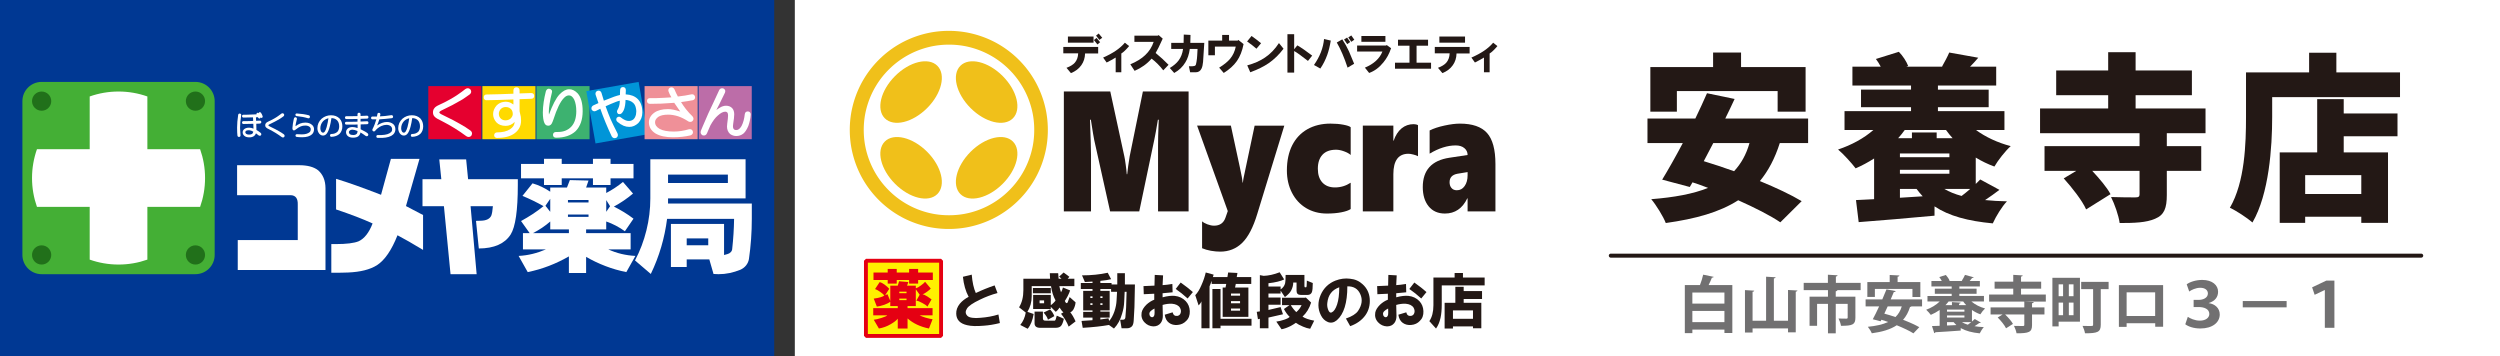 <?xml version="1.0" encoding="UTF-8"?>
<svg id="b" data-name="レイヤー 2" xmlns="http://www.w3.org/2000/svg" viewBox="0 0 404.48 57.613">
  <rect x="0" y="0" width="404.48" height="57.613" fill="#333333" stroke="none"/>
  <defs>
    <style>
      .d {
        fill: none;
        stroke: #231815;
        stroke-linecap: round;
        stroke-linejoin: round;
        stroke-width: .65px;
      }

      .e {
        fill: #44af35;
      }

      .e, .f, .g, .h, .i, .j, .k, .l, .m, .n, .o, .p, .q, .r, .s {
        stroke-width: 0px;
      }

      .f {
        fill: #717071;
      }

      .g {
        fill: #3db270;
      }

      .h {
        fill: #231815;
      }

      .i {
        fill: #21701a;
      }

      .j {
        fill: #e5002f;
      }

      .k {
        fill: #e50012;
      }

      .l {
        fill: #bc6da8;
      }

      .m {
        fill: #fff;
      }

      .n {
        fill: #fff000;
      }

      .o {
        fill: #ffda00;
      }

      .p {
        fill: #ef9098;
      }

      .q {
        fill: #f0c01a;
      }

      .r {
        fill: #003893;
      }

      .s {
        fill: #0095d8;
      }
    </style>
  </defs>
  <g id="c" data-name="レイヤー 1">
    <g>
      <g>
        <rect class="m" x="128.596" width="275.884" height="57.613"/>
        <path class="q" d="M139.748,21.207v-.014l.004.192-.001-.014.006.191v-.014l.008.191-.001-.014.011.19-.001-.013.013.19-.001-.015.015.189-.001-.014.018.188-.002-.014.02.188-.001-.014.022.187-.002-.014.025.186-.002-.013.026.186-.002-.015.029.185-.002-.014.031.184-.002-.013.034.183-.003-.014.037.183-.003-.014.039.182-.003-.014.041.181-.003-.013.043.18-.003-.014.045.18-.004-.014.047.178-.003-.013.049.178-.003-.014.051.177-.004-.013.054.176-.005-.014.056.175-.004-.013.058.174-.005-.013.06.173-.005-.013.062.172-.005-.013.064.171-.005-.012.066.17-.005-.013.068.169-.006-.013.07.168-.005-.012.071.167-.005-.012.074.166-.006-.013.075.165-.006-.012.078.163-.006-.011.079.163-.006-.012.081.161-.006-.012.083.16-.006-.011.085.16-.01-.019.176.315-.013-.023.183.31-.014-.023.19.305-.015-.023.198.3-.015-.022.204.294-.015-.021.211.29-.016-.021.218.284-.017-.022.224.279-.017-.021.232.274-.018-.021.238.267-.018-.019.244.262-.018-.019.25.256-.019-.019.256.25-.02-.019.262.244-.02-.018.268.238-.02-.017.273.231-.021-.017.279.224-.021-.016.284.218-.022-.017.289.211-.021-.015.295.204-.023-.015.301.197-.023-.014.306.19-.024-.014.31.184-.023-.014.315.176-.019-.009.159.084-.012-.006.16.083-.012-.006.16.081-.012-.006.163.079-.012-.006.164.078-.012-.006.164.075-.012-.006.166.074-.012-.005.167.071-.013-.005.168.07-.013-.006.17.068-.013-.005.17.066-.013-.005.171.063-.013-.004.172.061-.013-.004.173.06-.012-.005.174.058-.015-.005.175.056-.012-.004.175.054-.013-.004.177.051-.013-.004.177.05-.014-.004.178.047-.012-.003.179.045-.015-.003.181.043-.013-.003.181.041-.015-.003.182.038-.013-.002.182.036-.013-.002.183.034-.015-.003.184.032-.013-.003.185.029-.014-.002.185.027-.013-.002.186.025-.014-.002.187.022-.015-.002.188.02-.013-.001.188.017-.014-.001.189.016-.015-.002.19.013-.014-.001.191.011-.015-.001.191.009-.014-.001.191.006h-.014l.192.004-.014-.001.192.001h-.013l.192-.001-.014.001.192-.004h-.014l.191-.006-.014.001.192-.009-.015.001.19-.011-.013.001.19-.013-.015.002.189-.016-.014.001.188-.017-.013.001.187-.02-.014.002.187-.022-.014.002.186-.025-.013.002.185-.027-.014.002.185-.029-.013.003.184-.032-.015.003.184-.034-.014.002.182-.036-.013.002.182-.038-.014.003.18-.041-.012.003.18-.043-.015.003.18-.045-.013.003.178-.047-.013.004.177-.05-.013.004.176-.051-.013.004.176-.054-.012.004.174-.056-.014.005.174-.058-.012.004.173-.059-.013.004.172-.061-.013.004.171-.063-.013.005.17-.066-.013.005.17-.068-.013.005.168-.069-.013.005.167-.071-.012.005.166-.074-.012.006.165-.075-.013.006.164-.078-.012.006.162-.079-.011.006.16-.081-.011.006.159-.083-.012.006.158-.084-.017.009.314-.176-.023.014.31-.184-.023.014.305-.19-.023.014.301-.197-.023.015.295-.204-.021.015.289-.211-.022.017.284-.218-.021.016.279-.224-.021.017.273-.231-.02.017.267-.238-.019.018.261-.244-.019.019.256-.25-.019.019.25-.256-.018.019.243-.262-.017.02.238-.268-.018.021.231-.274-.016.021.224-.278-.017.021.217-.284-.015.021.211-.29-.016.022.204-.295-.015.022.197-.3-.014.022.19-.305-.014.023.184-.31-.014.023.176-.314-.01.018.085-.16-.006.012.083-.161-.006.012.081-.161-.006.012.079-.163-.006.011.078-.163-.007.013.076-.165-.006.012.074-.166-.006.012.072-.167-.005.013.069-.168-.005.012.068-.169-.005.013.065-.17-.004.012.063-.171-.005.014.062-.172-.005.012.06-.173-.004.013.058-.174-.005.014.056-.175-.004.013.053-.176-.004.013.052-.177-.004.014.049-.178-.003.014.047-.179-.003.013.045-.179-.004.014.043-.18-.003.013.041-.181-.003.014.039-.181-.003.013.037-.183-.003.014.035-.183-.003.014.031-.184-.002.013.029-.185-.002.015.026-.186-.001.013.024-.186-.002.014.022-.187-.001.014.02-.187-.002.013.018-.188-.001.014.015-.189-.001.015.013-.19-.001.013.011-.19-.001.014.008-.191v.014l.006-.191-.001.014.004-.192v.014l.001-.193v.014l-.001-.193v.015l-.004-.193.001.015-.006-.192v.014l-.008-.191.001.015-.011-.191.001.014-.013-.19.001.015-.015-.189.001.014-.018-.189.002.014-.02-.188.001.014-.022-.187.002.014-.024-.186.001.014-.026-.186.002.014-.029-.185.002.014-.031-.185.002.015-.034-.184.003.014-.037-.182.003.013-.039-.182.003.015-.041-.181.003.012-.043-.18.004.015-.045-.18.003.013-.047-.179.004.014-.05-.177.004.013-.052-.177.004.014-.053-.176.004.012-.056-.175.005.015-.058-.174.004.012-.06-.173.005.013-.062-.172.005.013-.063-.171.004.013-.065-.17.005.012-.068-.169.005.013-.069-.168.005.012-.072-.167.005.012-.073-.166.006.013-.075-.165.005.013-.077-.164.006.012-.079-.163.006.012-.081-.161.006.012-.083-.16.006.013-.085-.159.01.018-.176-.315.014.024-.184-.31.014.023-.19-.305.014.022-.197-.3.015.022-.204-.295.016.022-.211-.291.016.022-.218-.284.016.021-.224-.279.018.021-.232-.273.017.02-.237-.268.017.02-.243-.262.018.02-.25-.256.019.018-.256-.25.019.019-.261-.244.019.018-.267-.238.02.017-.273-.231.021.017-.279-.224.021.016-.284-.217.022.016-.289-.211.021.015-.295-.204.023.015-.301-.197.023.014-.305-.19.023.014-.31-.183.023.013-.314-.176.017.01-.158-.085.012.006-.159-.083.011.007-.16-.081.011.005-.162-.079.012.006-.164-.077.013.006-.165-.076.012.006-.166-.073.012.005-.167-.072.013.006-.168-.07.013.005-.17-.068.013.005-.17-.065.013.005-.171-.064.013.005-.172-.062.013.005-.173-.06.012.004-.174-.058.014.005-.174-.056.012.004-.176-.053.013.004-.176-.052.013.004-.177-.049.013.003-.178-.047.013.003-.18-.045.015.004-.18-.043.012.002-.18-.041.014.004-.182-.039.013.003-.182-.037.014.003-.184-.034.015.003-.184-.031.013.002-.185-.03.014.002-.185-.028.013.002-.186-.024.014.002-.187-.023.015.002-.188-.02.013.002-.188-.018.014.001-.189-.015.015.001-.19-.013.013.001-.19-.011.015.001-.192-.008h.014l-.191-.006h.014l-.192-.003h.014l-.192-.001h.013l-.192.001h.014l-.192.003h.014l-.191.006h.014l-.191.008.015-.001-.191.011.014-.001-.19.013.015-.001-.189.015.014-.001-.188.018.013-.002-.188.02.015-.002-.187.023.014-.002-.186.024.013-.002-.185.028.014-.002-.185.03.013-.002-.184.031.015-.003-.183.034.013-.003-.182.037.013-.003-.182.039.015-.004-.181.041.013-.002-.181.043.015-.004-.179.045.012-.003-.178.047.014-.003-.177.049.013-.004-.177.052.013-.004-.175.053.012-.004-.175.056.015-.005-.174.058.012-.004-.173.059.013-.004-.172.062.013-.005-.171.064.013-.005-.17.065.012-.005-.169.068.013-.005-.168.069.013-.005-.167.072.012-.006-.166.074.012-.006-.164.076.012-.006-.164.077.012-.006-.163.08.012-.006-.16.081.012-.007-.16.083.012-.006-.159.085.019-.01-.315.176.023-.013-.31.183.024-.014-.306.19.023-.014-.301.197.023-.015-.295.204.021-.015-.289.211.022-.016-.284.217.021-.016-.279.224.021-.017-.273.232.02-.018-.268.238.02-.018-.262.244.02-.018-.256.25.019-.019-.25.256.018-.02-.244.262.018-.019-.238.267.017-.02-.231.273.017-.021-.224.279.016-.021-.217.284.016-.022-.211.291.015-.022-.204.295.015-.022-.198.3.015-.022-.19.305.014-.023-.183.31.013-.024-.176.315.01-.018-.085.159.006-.012-.083.159.006-.012-.081.161.006-.012-.079.163.006-.012-.078.164.006-.012-.075.164.006-.013-.074.166.005-.012-.071.167.005-.012-.07.169.006-.014-.068.169.005-.012-.066.17.005-.013-.064.171.005-.013-.062.173.005-.014-.06.173.004-.012-.057.174.004-.014-.055.175.004-.013-.054.176.004-.014-.051.177.003-.013-.049.177.004-.013-.048.178.004-.013-.045.179.003-.013-.043.18.003-.013-.041.181.003-.014-.039.181.003-.013-.037.182.003-.014-.034.183.002-.013-.031.184.002-.014-.029.185.002-.014-.026.186.002-.014-.025.186.002-.014-.022.187.001-.013-.02.187.002-.014-.018.189.001-.014-.015.189.001-.015-.013.19.001-.014-.011.191.001-.015-.008.191v-.014l-.006.192.001-.015-.004.193v-.015l-.001.193v-.014l.001.193ZM137.485,21.028v-.014l.001-.192v-.015l.004-.192v-.014l.006-.192.001-.013.008-.191.001-.015.011-.19v-.014l.013-.189.002-.015.015-.189.001-.014.018-.188.001-.014.02-.188.002-.014.022-.187.002-.014.024-.186.002-.014.027-.185.002-.014.029-.185.002-.014.031-.184.003-.013.034-.183.003-.015.036-.182.003-.014.039-.182.003-.014.041-.181.003-.013.043-.18.003-.013.045-.179.004-.014.047-.179.004-.013.049-.178.004-.013.051-.177.005-.013.053-.176.004-.013.056-.175.004-.013.058-.174.004-.013.06-.173.005-.013.061-.172.005-.013.064-.171.004-.013.066-.17.005-.012.068-.169.005-.014.07-.168.005-.012.072-.167.005-.012.073-.166.006-.013.076-.165.005-.012.078-.164.006-.013.079-.161.006-.012.081-.162.006-.012.083-.161.006-.012.085-.158.01-.018.176-.315.013-.023.184-.31.014-.023.19-.305.015-.023.197-.3.015-.022.204-.295.016-.022.211-.29.015-.022.218-.283.016-.021.225-.279.017-.021.231-.273.017-.02.238-.267.018-.02.244-.261.018-.02.25-.255.019-.019.256-.25.019-.019.262-.244.019-.017.268-.238.02-.017.273-.231.021-.017.278-.224.021-.016.284-.218.021-.016.289-.211.022-.015.295-.205.023-.015.3-.197.022-.014.305-.191.023-.014.31-.183.023-.013.315-.176.018-.01.158-.085.012-.006.16-.083.012-.006.162-.081.012-.006.162-.08.012-.005.164-.078.013-.005.165-.076.013-.006.166-.073.012-.005.167-.072.012-.005.168-.07.013-.005.169-.068.013-.005.17-.065.013-.005.171-.064.013-.005.172-.062.012-.004.173-.06.013-.004.174-.058.014-.004.175-.056.012-.004.176-.053.013-.004.177-.052.013-.004.178-.049.014-.004.178-.047.012-.003.18-.045.014-.004.18-.043.013-.003.18-.041.015-.003.182-.039.013-.002.182-.037.014-.003.183-.034.015-.003.184-.031.013-.002.184-.029.015-.002.185-.027.014-.001.186-.025.014-.002.187-.022.014-.001.188-.02.013-.002.188-.018.014-.001.189-.015.015-.001.189-.013.014-.001.19-.011.014-.001.191-.008h.014l.191-.006.015-.001.192-.003h.014l.193-.002h.013l.193.002h.014l.192.003.015.001.191.006h.014l.191.008.014.001.191.011.013.001.19.013.014.001.189.015.014.001.189.018.013.001.188.02.014.002.187.022.014.002.186.025.014.001.185.027.015.002.185.029.012.002.184.031.015.003.183.034.014.003.182.037.014.002.181.039.015.003.181.041.012.003.18.043.015.004.179.045.013.003.178.047.014.004.177.049.014.004.176.052.013.003.176.054.013.004.175.056.014.004.174.058.012.004.173.06.013.004.172.062.013.005.171.064.013.005.17.065.013.005.169.068.013.005.168.07.012.005.167.072.012.005.166.073.013.006.165.076.013.005.164.078.012.006.163.079.011.006.162.081.012.006.16.083.012.006.158.085.018.01.315.176.023.013.31.183.023.014.305.191.022.014.301.197.022.015.295.205.022.015.289.211.021.016.284.218.021.016.278.224.021.017.273.231.02.017.267.238.02.017.262.244.019.019.256.25.018.019.25.255.019.02.244.262.018.019.237.268.018.019.231.273.017.021.224.279.016.021.218.283.016.022.211.29.015.022.204.295.016.022.197.3.014.023.19.305.014.023.184.31.013.023.176.315.01.018.085.158.006.013.083.159.006.012.081.162.006.012.079.161.006.013.077.164.006.012.076.165.005.013.074.166.005.012.072.167.005.013.07.168.005.013.067.169.005.012.066.17.005.013.064.171.004.014.062.172.005.012.059.173.005.013.057.174.005.014.055.175.004.012.054.176.004.013.051.177.004.013.049.178.004.014.047.178.004.013.045.179.003.015.043.18.003.012.041.181.003.015.039.181.003.014.036.182.003.014.034.183.003.015.031.184.002.013.029.185.002.014.027.185.002.014.024.186.002.014.022.187.002.015.02.187.001.014.018.188.001.014.016.189.001.015.013.189v.014l.011.19.001.015.008.19.001.014.006.192v.014l.004.192v.015l.001.192v.014l-.001.193v.014l-.004.192v.014l-.006.192-.001.014-.008.191-.001.014-.011.191v.013l-.013.19-.001.014-.016.189-.001.014-.018.189-.001.013-.02.188-.002.014-.022.187-.002.014-.024.186-.002.014-.027.186-.002.014-.029.185-.002.013-.031.184-.003.014-.034.184-.003.013-.036.183-.003.013-.039.182-.003.014-.041.181-.003.012-.043.181-.003.014-.045.179-.004.013-.047.178-.003.014-.05.178-.004.013-.051.177-.004.013-.054.176-.004.013-.055.175-.005.013-.057.174-.005.013-.059.173-.005.013-.062.172-.004.013-.064.171-.005.013-.066.17-.005.013-.067.169-.005.013-.07.168-.005.012-.072.168-.005.012-.074.166-.005.012-.076.165-.006.013-.077.164-.006.012-.079.161-.006.013-.081.161-.006.011-.083.16-.006.012-.085.159-.01.017-.176.315-.013.023-.184.31-.014.023-.19.306-.014.022-.197.3-.016.022-.204.296-.015.022-.211.289-.016.021-.217.284-.017.021-.224.278-.017.021-.231.273-.018.02-.238.267-.017.02-.244.261-.019.02-.25.256-.018.019-.256.249-.019.019-.262.244-.02.018-.267.237-.02.018-.273.231-.021.017-.278.224-.021.017-.284.217-.021.016-.289.211-.022.016-.295.204-.022.015-.301.197-.022.015-.305.19-.023.014-.31.183-.023.014-.315.176-.018.009-.158.085-.012.007-.16.083-.012.006-.162.081-.011.006-.163.079-.012.006-.164.077-.013.006-.165.075-.013.006-.166.074-.012.005-.167.071-.012.006-.168.069-.013.005-.169.068-.013.005-.17.066-.013.005-.171.063-.013.005-.172.062-.013.004-.173.06-.012.004-.174.058-.014.005-.175.055-.013.004-.176.054-.013.004-.176.051-.014.004-.177.049-.014.004-.178.047-.013.003-.179.046-.015.003-.18.043-.012.003-.181.041-.015.003-.181.039-.014.003-.182.036-.014.003-.183.033-.015.003-.184.031-.012.002-.185.03-.015.002-.185.027-.014.002-.186.024-.014.002-.187.022-.014.002-.188.02-.013.001-.189.018-.014.001-.189.015-.014.002-.19.013h-.013l-.191.011-.014.001-.191.008-.014.001-.191.006h-.015l-.192.004h-.014l-.193.001h-.013l-.193-.001h-.014l-.192-.004h-.015l-.191-.006-.014-.001-.191-.008-.014-.001-.19-.011h-.014l-.189-.013-.015-.002-.189-.015-.014-.001-.188-.018-.013-.001-.188-.02-.014-.002-.187-.022-.014-.002-.186-.024-.014-.002-.185-.027-.015-.002-.184-.03-.013-.002-.184-.031-.015-.003-.183-.033-.014-.003-.182-.036-.013-.003-.182-.039-.015-.003-.18-.041-.013-.003-.18-.043-.014-.003-.18-.046-.012-.003-.178-.047-.014-.004-.178-.049-.013-.004-.177-.051-.013-.004-.176-.054-.012-.004-.175-.055-.014-.005-.174-.058-.013-.004-.173-.06-.012-.004-.172-.062-.013-.005-.171-.063-.013-.005-.17-.066-.013-.005-.169-.068-.013-.005-.168-.069-.012-.006-.167-.071-.012-.005-.166-.074-.013-.006-.165-.075-.013-.006-.164-.077-.012-.006-.162-.079-.012-.006-.162-.081-.012-.007-.16-.083-.012-.006-.158-.084-.018-.01-.315-.176-.023-.014-.31-.183-.023-.014-.305-.19-.022-.015-.3-.197-.023-.015-.295-.204-.022-.016-.289-.211-.021-.016-.284-.217-.021-.017-.278-.224-.021-.017-.273-.231-.02-.018-.268-.237-.019-.018-.262-.244-.019-.018-.256-.25-.019-.019-.25-.256-.018-.019-.244-.262-.018-.019-.237-.268-.018-.02-.232-.273-.016-.02-.224-.279-.017-.021-.218-.284-.015-.021-.211-.289-.016-.022-.204-.294-.015-.022-.197-.301-.015-.022-.19-.306-.014-.023-.184-.31-.013-.023-.176-.314-.01-.018-.085-.159-.006-.011-.083-.16-.006-.012-.081-.161-.006-.013-.079-.161-.006-.012-.077-.164-.006-.012-.076-.165-.006-.013-.073-.166-.005-.012-.072-.168-.005-.012-.07-.168-.005-.013-.068-.169-.005-.013-.066-.17-.004-.013-.064-.171-.005-.012-.061-.172-.005-.014-.06-.173-.004-.013-.058-.174-.004-.013-.056-.175-.004-.013-.054-.176-.003-.013-.052-.177-.004-.013-.049-.178-.004-.013-.047-.178-.004-.014-.045-.18-.003-.013-.043-.18-.003-.013-.041-.181-.003-.014-.039-.181-.003-.014-.036-.183-.003-.014-.034-.183-.003-.014-.031-.184-.002-.013-.029-.185-.002-.014-.027-.186-.002-.014-.024-.186-.002-.014-.022-.187-.002-.014-.02-.187-.001-.014-.018-.189-.001-.014-.015-.189-.002-.014-.013-.19v-.013l-.011-.191-.001-.014-.008-.191-.001-.014-.006-.192v-.014l-.004-.192v-.014l-.001-.193Z"/>
        <path class="q" d="M143.159,19.143c-1.432-1.432-.691-4.497,1.655-6.843,2.345-2.346,5.41-3.088,6.842-1.656,1.432,1.433.691,4.498-1.655,6.844-2.345,2.345-5.41,3.088-6.842,1.655"/>
        <path class="q" d="M163.879,19.143c-1.432,1.433-4.492.691-6.842-1.655-2.345-2.346-3.087-5.411-1.655-6.844,1.432-1.432,4.497-.691,6.842,1.656,2.345,2.346,3.087,5.411,1.655,6.843"/>
        <path class="q" d="M151.656,31.397c-1.432,1.433-4.497.691-6.842-1.656-2.345-2.345-3.087-5.41-1.655-6.843,1.432-1.432,4.497-.691,6.842,1.656,2.345,2.345,3.087,5.411,1.655,6.843"/>
        <path class="q" d="M155.383,31.397c-1.432-1.432-.691-4.498,1.655-6.843,2.35-2.346,5.41-3.088,6.842-1.656,1.432,1.433.691,4.498-1.655,6.843-2.345,2.346-5.41,3.089-6.842,1.656"/>
        <path class="h" d="M156.719,48.024c-.487-.899-.797-1.98-.927-3.241l1.428-.347c.102,1.238.32,2.226.658,2.972.973-.463,1.989-.877,3.045-1.233l.464,1.233c-.956.26-1.906.616-2.856,1.081-1.131.542-1.826,1.015-2.081,1.427-.282.436-.273.821.038,1.155.152.181.436.297.848.347.362.052.783.052,1.275,0,1.052-.074,2.03-.255,2.929-.537l.232,1.386c-.926.232-1.789.375-2.586.427-1.155.102-2.054.078-2.698-.079-1.159-.255-1.748-.872-1.776-1.85-.023-.566.167-1.108.579-1.623.362-.436.835-.807,1.428-1.117"/>
        <path class="h" d="M169.545,51.728c-.051-.282-.282-.667-.696-1.159l1.043-.501c.306.311.538.668.691,1.081l-1.038.579ZM168.196,49.067h.732v-.463h-.732v.463ZM169.234,51.881h1.391c.074,0,.139-.074.19-.232.079-.232.13-.422.158-.58l1.154.506c-.13.566-.282.951-.463,1.154-.177.209-.488.311-.923.311h-2.434c-.617,0-.922-.246-.922-.732v-1.891h1.349v1.08c0,.153.038.255.116.311.052.051.181.074.385.074M167.117,46.595h2.893v.848h-2.893v-.848ZM165.573,46.944v-1.85h4.32l-.042-.891h1.354l.074.891h.463l-.385-.348.732-.658.927.696-.273.311h1.08v1.196h-2.429c.051.306.143.64.269,1.001.129-.204.232-.463.31-.77l1.159.464c-.056.204-.181.51-.389.922-.204.385-.358.645-.463.775l.115.232c.13.176.246.176.348,0l.311-.853.964.853c-.028.385-.144.77-.347,1.154-.079.13-.181.246-.311.348-.103.102-.177.13-.228.078.306.357.602.858.886,1.502l-1.117.849c-.282-.719-.695-1.415-1.237-2.082l.389-.232c-.157-.103-.362-.362-.622-.77-.176.283-.384.515-.617.691l-.807-.807v.347h-2.855v-2.276h2.855v1.656c.126-.074.283-.204.459-.385.181-.181.283-.306.311-.385-.362-.644-.602-1.414-.732-2.314h-3.124v1.618c0,.951-.232,1.799-.696,2.545l1.007.348c-.157,1.006-.477,1.803-.965,2.392l-1.196-.617c.459-.566.756-1.233.886-2.008l-1.081-.848c.464-.747.696-1.669.696-2.777"/>
        <path class="h" d="M178.028,49.335h.347v-.269h-.347v.269ZM178.028,48.218h.347v-.269h-.347v.269ZM180.652,48.603l.078-1.39h-.964v-.459h-1.738v.306h1.506v3.162h-1.506v.195h1.506v.965h-1.506v.31l1.311-.194.116.427c.334-.362.617-.877.849-1.544.208-.618.324-1.211.347-1.777M176.41,49.335h.347v-.269h-.347v.269ZM176.41,48.218h.347v-.269h-.347v.269ZM175.061,44.551c1.488,0,2.879-.139,4.163-.422l.542,1.039c-.362.107-.941.195-1.738.273v.348h1.812v.231h.927v-1.818h1.233v1.818h1.622l-.078,3.663-.117,2.123c-.022.459-.116.784-.268.965-.204.228-.488.343-.848.343h-.849l-.232-1.386h.464c.232,0,.357-.13.384-.385l.116-1.544.079-2.587h-.311l-.078,1.623c-.023.644-.139,1.284-.343,1.928-.26.951-.696,1.748-1.311,2.393l-.812-.58c-1.132.204-2.544.362-4.242.464l-.194-1.117,1.775-.117v-.426h-1.506v-.927h1.506v-.233h-1.506v-3.162h1.506v-.306h-1.891v-.964h1.891v-.233l-1.233.074-.463-1.08Z"/>
        <path class="h" d="M190.219,46.754l.807-1.043c.797.566,1.456,1.08,1.971,1.544l-.848,1.038c-.645-.588-1.289-1.103-1.929-1.539M186.784,49.916c-.282.153-.472.282-.579.385-.204.181-.282.371-.232.579.027.181.107.307.232.385.13.079.26.079.389,0,.103-.078.168-.204.19-.385.028-.152.028-.478,0-.964M186.748,48.487v-.964l-1.696.078-.042-1.312,1.775-.078c0-.538.014-1.117.042-1.734l1.35.074c-.052.774-.079,1.298-.079,1.581.436-.023.964-.088,1.581-.19l.042,1.349-1.622.153v.658c.77-.208,1.428-.282,1.965-.232.723.078,1.311.362,1.776.848.412.436.63.978.658,1.618.023.672-.167,1.197-.58,1.586-.362.385-.825.603-1.391.654-.537.051-1.001-.065-1.385-.347-.385-.283-.617-.719-.696-1.312l1.275-.385c.103.436.358.631.77.58.282-.052.463-.218.537-.501.079-.26.042-.529-.116-.812-.228-.385-.667-.603-1.307-.658-.463-.023-.964.042-1.506.194l.037,1.777c0,.463-.116.848-.342,1.154-.287.362-.682.542-1.197.542-.565-.027-1.043-.246-1.427-.658-.412-.436-.566-.964-.464-1.582.079-.407.334-.834.77-1.27.385-.362.812-.631,1.275-.812"/>
        <path class="h" d="M199.166,50.263h1.465v-.347h-1.465v.347ZM199.166,49.067h1.465v-.347h-1.465v.347ZM199.166,47.833h1.465v-.347h-1.465v.347ZM196.158,46.754h1.312v4.822h5.015v1.117h-5.015v.422h-1.312v-6.361ZM196.042,45.441l-.347.886v6.787h-1.312v-4.358c-.074.208-.232.427-.459.658l-.541-1.66c.361-.362.695-.9,1.001-1.623.311-.691.542-1.372.696-2.045l1.275.347-.116.39h2.349l.117-.737,1.506.079-.116.658h2.349v1.117h-2.503l-.116.579h2.155v4.744h-4.163v-4.744h.463l.116-.579h-2.355v-.501Z"/>
        <path class="h" d="M210.583,49.373h-1.734c.074.157.218.362.423.622.208.255.362.422.463.501.385-.334.667-.71.848-1.122M207.728,49.995l.89-.622h-1.196v-1.197h3.778l.042-.074.886.849c-.282.927-.747,1.683-1.391,2.276.412.282,1.043.501,1.891.653l-.654,1.312c-.362-.051-.747-.167-1.159-.347-.487-.204-.876-.412-1.159-.617-.203.152-.501.334-.885.542-.515.255-.992.422-1.428.501l-.848-1.238c.412-.051.834-.153,1.275-.306.463-.153.756-.311.886-.464-.334-.306-.645-.732-.927-1.27M207.77,45.209c-.566.282-1.414.487-2.544.617v.538h1.965v.463c.384-.255.63-.589.732-1.001.051-.204.078-.658.078-1.349h3.045v1.813c0,.051.014.102.038.152.051.051.092.065.116.038h.116c.079,0,.116-.283.116-.849v-.232l.964.39c0,.741-.051,1.246-.152,1.502-.13.282-.362.426-.696.426h-1.08c-.463,0-.696-.223-.696-.658v-1.349h-.537c0,.436-.116.877-.347,1.312-.181.334-.515.682-1.002,1.038l-.695-1.038v.463h-1.965v.654h1.965v1.159h-1.965v.848l1.965-.463.384,1.159-2.349.537v1.735h-1.391v-1.54l-.311.074-.19-1.197.501-.074v-5.865l.616.116c.797-.027,1.66-.217,2.587-.579l.732,1.159Z"/>
        <path class="h" d="M216.679,46.48c-1.159.412-1.798,1.247-1.928,2.508-.052.362-.014.723.116,1.081.152.436.357.593.617.463.333-.152.617-.579.848-1.275.232-.691.347-1.618.347-2.777M218.454,52.772l-.695-1.238c.977-.333,1.631-.747,1.965-1.233.644-.951.76-1.864.347-2.741-.385-.848-1.081-1.256-2.081-1.233,0,2.676-.566,4.502-1.697,5.481-.463.384-.941.487-1.427.306-.515-.204-.899-.58-1.159-1.117-.515-1.03-.528-2.124-.038-3.278.488-1.108,1.285-1.878,2.392-2.319.797-.306,1.581-.407,2.35-.306.825.074,1.515.385,2.086.927.667.617,1.038,1.387,1.116,2.314.074,1.001-.152,1.887-.695,2.661-.566.797-1.387,1.386-2.466,1.775"/>
        <path class="h" d="M228.017,46.754l.812-1.043c.797.566,1.45,1.08,1.965,1.544l-.848,1.038c-.645-.588-1.285-1.103-1.929-1.539M224.587,49.916c-.282.153-.477.282-.579.385-.209.181-.283.371-.233.579.023.181.103.307.233.385.129.079.255.079.384,0,.103-.078.168-.204.195-.385.023-.152.023-.478,0-.964M224.546,48.487v-.964l-1.696.078-.038-1.312,1.776-.078c0-.538.009-1.117.037-1.734l1.35.074c-.052.774-.079,1.298-.079,1.581.441-.023.964-.088,1.586-.19l.037,1.349-1.622.153v.658c.774-.208,1.428-.282,1.971-.232.718.078,1.311.362,1.775.848.408.436.627.978.654,1.618.027.672-.167,1.197-.58,1.586-.357.385-.82.603-1.385.654-.542.051-1.006-.065-1.391-.347-.385-.283-.617-.719-.696-1.312l1.275-.385c.103.436.362.631.77.58.282-.052.463-.218.542-.501.074-.26.037-.529-.116-.812-.233-.385-.668-.603-1.312-.658-.463-.023-.964.042-1.506.194l.042,1.777c0,.463-.116.848-.347,1.154-.283.362-.682.542-1.197.542-.565-.027-1.042-.246-1.427-.658-.412-.436-.566-.964-.464-1.582.079-.407.334-.834.774-1.27.385-.362.808-.631,1.271-.812"/>
        <path class="h" d="M235.077,51.575h3.24v-1.354h-3.24v1.354ZM233.728,53.157v-4.169h1.734v-2.582h1.349v.691h2.971v1.275h-2.971v.617h2.855v4.127h-1.349v-.307h-3.24v.348h-1.349ZM231.916,49.415v-4.516h3.43v-.732h1.349v.732h3.509v1.275h-6.94v3.046c0,.877-.065,1.609-.195,2.198-.152.696-.398,1.275-.732,1.739l-1.08-1.197c.436-.645.658-1.493.658-2.546"/>
        <rect class="n" x="140.1" y="42.186" width="12.159" height="12.162"/>
        <path class="k" d="M152.259,41.874h-12.159l-.313.313v12.162l.313.313h12.159l.313-.313v-12.162l-.313-.313ZM151.946,54.035h-11.533v-11.536h11.533v11.536Z"/>
        <path class="k" d="M145.501,48.561h1.168v-.25h-1.168v.25ZM145.501,47.435h1.168v-.25h-1.168v.25ZM141.324,45.303v-1.211h2.299v-.584h1.461v.584h2.003v-.584h1.46v.584h2.378v1.211h-2.378v.584h-1.46v-.584h-2.003v.584h-1.461v-.584h-2.299ZM141.366,48.311c.862-.112,1.432-.278,1.716-.501-.088-.139-.311-.334-.672-.584-.306-.222-.584-.376-.835-.459l.752-1.132c.222.056.487.195.797.417.333.251.584.477.751.672l-.667,1.043.375-.167.459,1.085v-2.467h1.21l.209-.709,1.501.125-.208.584h1.418v.423c.222-.056.501-.209.835-.464.278-.195.501-.389.667-.584l.918,1.09c-.084.111-.278.278-.585.501-.333.25-.583.389-.751.417.168.028.432.152.793.375.333.222.556.376.667.459l-.667,1.169c-.168-.195-.445-.39-.835-.585-.389-.223-.709-.347-.96-.375l.542-.96-.626-.877v2.712h-1.335v.334h4.047v1.168h-2.086c.195.112.515.237.96.376.473.139.848.222,1.126.25l-.584,1.502c-1.391-.277-2.544-.82-3.463-1.627v1.627h-1.586v-1.586c-.222.278-.597.571-1.126.877-.611.362-1.255.598-1.924.709l-.834-1.418c.306-.028.723-.126,1.251-.293.533-.167.839-.306.922-.417h-2.257v-1.168h3.968v-.334h-1.21v-.709c-.194.167-.514.334-.959.501-.506.167-.909.264-1.215.293l-.501-1.294Z"/>
        <path class="h" d="M187.363,34.202v-10.636c0-1.001.027-2.105.078-3.306l.038-.89h-.139c-.25,1.526-.44,2.578-.57,3.167l-2.448,11.665h-4.714l-2.568-11.531c-.07-.287-.251-1.391-.547-3.301h-.139c.112,3.032.163,4.923.163,5.684v9.148h-4.394V14.794h7.509l2.285,10.543c.055.213.125.654.213,1.317.092.663.148,1.173.171,1.535h.07c.083-.821.217-1.79.403-2.907l2.137-10.488h7.394v19.408h-4.942Z"/>
        <path class="h" d="M197.408,40.712c-.463,0-.96-.047-1.493-.139-.532-.097-1.01-.232-1.427-.412v-4.349c.195.177.482.334.862.482.385.144.741.218,1.085.218.917,0,1.53-.427,1.83-1.276l.38-1.085-4.964-13.825h5.465l1.442,6.695c.277,1.247.427,2.086.449,2.522h.047c.023-.199.056-.421.098-.667.046-.242.644-3.093,1.808-8.55h4.801l-4.371,14.266c-.658,2.184-1.474,3.751-2.443,4.701-.969.947-2.161,1.419-3.569,1.419"/>
        <path class="h" d="M218.532,33.822c-.315.213-.816.389-1.497.524-.682.134-1.465.204-2.355.204-1.256,0-2.378-.298-3.365-.886-.983-.594-1.748-1.424-2.291-2.49-.542-1.063-.816-2.258-.816-3.589,0-1.591.292-2.949.866-4.085.575-1.131,1.4-1.998,2.466-2.601,1.071-.597,2.309-.899,3.718-.899.774,0,1.47.06,2.081.176.617.116,1.016.251,1.191.408v4.493c-.246-.228-.602-.427-1.071-.593-.463-.172-.895-.26-1.289-.26-.969,0-1.701.269-2.202.808-.5.537-.751,1.293-.751,2.271,0,.955.246,1.701.737,2.231.491.528,1.168.792,2.031.792.922,0,1.77-.255,2.544-.765v4.261Z"/>
        <path class="h" d="M229.421,25.272c-.186-.102-.436-.19-.756-.269-.315-.083-.579-.125-.788-.125-1.626,0-2.443,1.103-2.443,3.306v6.017h-4.941v-13.876h4.941v2.443h.047c.302-.877.732-1.544,1.284-1.998.557-.455,1.206-.682,1.947-.682.273,0,.505.051.709.162v5.021Z"/>
        <path class="h" d="M234.53,29.482c0,.381.102.691.306.933.203.246.496.366.872.366.519,0,.936-.222,1.255-.677.32-.45.482-1.029.482-1.734v-.529l-1.669.274c-.834.163-1.246.616-1.246,1.367M237.445,34.202v-2.115h-.047c-.787,1.641-1.998,2.462-3.62,2.462-1.121,0-1.998-.389-2.633-1.163-.635-.779-.951-1.818-.951-3.12,0-2.726,1.433-4.308,4.303-4.744l2.948-.445c0-.454-.176-.826-.524-1.113-.347-.292-.816-.436-1.404-.436-1.331,0-2.735.445-4.214,1.331v-3.75c.645-.325,1.446-.589,2.415-.797.964-.209,1.794-.311,2.479-.311,2.021,0,3.482.505,4.39,1.511.909,1.006,1.363,2.685,1.363,5.039v7.651h-4.506Z"/>
        <path class="h" d="M177.331,5.767l.427-.347.575.691-.459.343-.542-.687ZM176.984,6.481l.431-.343.575.687-.431.371-.575-.714ZM172.78,5.906h4.148v1.001h-4.148v-1.001ZM172.033,7.598h5.642v1.057h-2.119c-.018.727-.222,1.354-.602,1.891-.398.57-.964,1.001-1.687,1.284l-.718-.857c.611-.228,1.061-.506,1.349-.83.342-.399.523-.904.542-1.517h-2.406v-1.029Z"/>
        <path class="h" d="M178.477,9.314c1.581-.687,2.754-1.488,3.519-2.406l.686.547c-.496.588-.913.991-1.261,1.201v3.037h-.913v-2.379c-.477.288-.964.552-1.461.802l-.57-.802Z"/>
        <path class="h" d="M182.88,10.403c1.011-.421,1.812-.918,2.406-1.488.63-.593,1.089-1.307,1.371-2.146h-3.119v-1.002h3.778l.144-.088.658.57c-.515,1.146-.895,1.92-1.145,2.323.746.607,1.441,1.247,2.09,1.915l-.857.891c-.594-.765-1.224-1.396-1.891-1.892-.723.839-1.641,1.498-2.745,1.976l-.691-1.057Z"/>
        <path class="h" d="M189.263,11.001c.631-.38,1.108-.788,1.432-1.229.38-.514.622-1.136.714-1.859h-1.915v-.974h2.003l.027-1.349,1.089.06-.031,1.289h2.262c-.056,1.085-.126,2.119-.2,3.088-.037.459-.125.821-.259,1.09-.19.38-.497.575-.913.575h-.918l-.199-.974h.542c.25,0,.422-.051.514-.143.061-.038.116-.232.172-.575.061-.343.098-.696.116-1.057l.056-1.029h-1.256c-.116.857-.352,1.581-.718,2.175-.417.704-1.02,1.279-1.803,1.716l-.714-.802Z"/>
        <path class="h" d="M195.503,8.943v-2.379h2.235v-.913h1.112v.913h1.405l.088-.111.857.686c-.213,1.108-.575,2.022-1.09,2.75-.496.705-1.201,1.345-2.118,1.915l-.741-.857c.778-.477,1.371-.956,1.77-1.432.459-.553.765-1.211.917-1.976h-3.374v1.405h-1.061Z"/>
        <path class="h" d="M201.797,10.575c1.126-.307,2.082-.728,2.865-1.262.876-.588,1.631-1.372,2.262-2.346l.741.914c-.705.937-1.497,1.711-2.374,2.323-.801.552-1.803,1.047-3.008,1.488l-.488-1.117ZM201.77,6.708l.718-.886c.473.325.992.714,1.544,1.173l-.747.886c-.454-.399-.959-.788-1.515-1.173"/>
        <path class="h" d="M208.297,5.535h1.089v2.434l.515-.63c.626.362,1.428.918,2.401,1.66l-.686.857c-1.067-.839-1.813-1.372-2.231-1.599v3.491h-1.089v-6.213Z"/>
        <path class="h" d="M218.142,6.049l.487-.315.488.691-.488.343-.487-.719ZM217.457,6.393l.487-.315.515.718-.488.343-.514-.747ZM216.28,6.879l.89-.514c.398.593.76,1.242,1.085,1.947.287.667.565,1.335.834,2.003l-1.061.63c-.533-1.622-1.117-2.976-1.747-4.066M212.589,10.515c.955-1.354,1.497-2.754,1.631-4.205l1.09.255c-.153.918-.347,1.692-.575,2.323-.287.797-.658,1.535-1.117,2.202l-1.029-.575Z"/>
        <path class="h" d="M220.261,5.822h3.889v.946h-3.889v-.946ZM219.57,8.34v-.973h4.696l.088-.084.713.515c-.286.877-.704,1.651-1.261,2.318-.667.821-1.427,1.382-2.29,1.688l-.687-.858c1.452-.612,2.397-1.479,2.833-2.605h-4.094Z"/>
        <polygon class="h" points="225.699 11.117 225.699 10.143 228.044 10.143 228.044 7.394 226.185 7.394 226.185 6.425 231.048 6.425 231.048 7.394 229.189 7.394 229.189 10.143 231.534 10.143 231.534 11.117 225.699 11.117"/>
        <path class="h" d="M232.879,5.906h4.153v1.001h-4.153v-1.001ZM232.137,7.598h5.636v1.057h-2.118c-.018.727-.218,1.354-.598,1.891-.403.57-.964,1.001-1.692,1.284l-.713-.857c.611-.228,1.056-.506,1.344-.83.343-.399.524-.904.547-1.517h-2.406v-1.029Z"/>
        <path class="h" d="M238.062,9.314c1.586-.687,2.758-1.488,3.519-2.406l.691.547c-.501.588-.918.991-1.262,1.201v3.037h-.917v-2.379c-.477.288-.964.552-1.461.802l-.57-.802Z"/>
        <rect class="r" width="125.262" height="57.613"/>
        <path class="m" d="M52.662,43.688h-14.196v-4.848h9.709v-5.727c.037-.996-.342-1.506-1.138-1.535h-8.677v-4.849h10.044c1.344,0,2.365.274,3.068.82.782.687,1.178,1.646,1.19,2.876v13.264Z"/>
        <path class="m" d="M68.448,34.789v5.647c-1.635-.992-3.014-1.785-4.136-2.372-.958,2.42-2.068,4.037-3.33,4.848-1.121.7-2.669,1.092-4.645,1.176-.607.029-1.519.042-2.733.042v-4.639h.719c1.741,0,2.978-.153,3.715-.461.922-.434,1.672-1.393,2.244-2.876-1.591-.728-3.56-1.483-5.908-2.267v-4.953c1.905.574,4.329,1.435,7.275,2.581l1.595-5.813h4.628l-2.191,7.638c.935.478,1.857.962,2.768,1.449"/>
        <path class="m" d="M71.826,33.363h-3.471v-4.365h3.047l-.33-3.212h4.346l.316,3.212h8.045v.922c0,4.127-.387,6.799-1.159,8.018-.957,1.495-2.674,2.252-5.15,2.265l-.456-4.47c.397-.013.665-.022.805-.022.865-.025,1.419-.298,1.665-.818.117-.293.204-.803.263-1.531h-3.61l.981,10.998h-4.224l-1.07-10.998Z"/>
        <path class="m" d="M98.706,33.368l-.62-.997v1.899l.62-.903ZM91.891,35.089h3.329v-.384h-3.329v.384ZM91.891,32.756h3.329v-.394h-3.329v.394ZM88.248,33.292l.778.979v-2.107l-.778,1.127ZM89.026,37.115v-1.279c-.415.365-.857.702-1.328,1.018-.473.313-.958.6-1.462.863h5.809v-.602h-3.02ZM88.016,29.929v-1.073h-3.718v-2.332h3.718v-.829h2.866v.829h5.053v-.829h2.846v.829h3.717v2.332h-3.717v1.073h-2.846v-1.073h-5.053v1.073h-2.866ZM84.61,40.351v-2.634h1.084l-1.396-1.957c.646-.352,1.277-.727,1.889-1.126.613-.403,1.197-.831,1.752-1.281-.556-.315-1.116-.61-1.684-.886s-1.143-.533-1.724-.772l1.626-2.032c.518.149,1.015.336,1.491.566.477.225.937.489,1.376.789v-.678h2.708l.466-1.204,3.02.076-.388,1.127h3.254v.886c.477-.25.945-.528,1.403-.828.457-.302.895-.621,1.306-.96l1.626,1.881c-.477.401-.974.778-1.489,1.129-.518.352-1.053.678-1.607.978.554.278,1.1.578,1.634.903.536.328,1.05.678,1.539,1.054l-1.393,2.034c-.464-.337-.949-.641-1.453-.902-.504-.265-1.026-.492-1.567-.678v1.279h-3.254v.602h7.203v2.634h-3.618c.684.313,1.396.558,2.137.736.744.175,1.495.28,2.255.318l-1.469,2.618c-1.15-.226-2.274-.549-3.369-.971-1.1-.419-2.144-.918-3.139-1.496v2.617h-2.786v-2.69c-1.02.589-2.09,1.099-3.215,1.534-1.122.432-2.273.766-3.445,1.007l-1.473-2.618c.761-.038,1.513-.146,2.255-.329.744-.182,1.463-.424,2.159-.724h-3.717Z"/>
        <path class="m" d="M111.104,39.677h3.485v-1.108h-3.485v1.108ZM108.084,29.605h9.681v-1.355h-9.681v1.355ZM108.549,43.194v-6.959h8.597v5.023c.088-.024.184-.049.279-.074.095-.026.186-.053.263-.076.204-.049.384-.151.53-.3.149-.149.23-.323.245-.525.089-.811.16-1.622.211-2.435.052-.812.083-1.625.096-2.442h-10.841c-.197,1.54-.511,3.055-.95,4.551-.44,1.492-1,2.948-1.684,4.368l-2.557-2.185c.816-1.548,1.43-3.175,1.848-4.875.422-1.703.632-3.426.632-5.17v-6.323h15.411v6.323h-12.546v.83h13.553v2.481c0,1.092-.04,2.178-.116,3.266-.077,1.088-.194,2.168-.349,3.241-.066.378-.218.719-.463,1.028-.248.306-.56.541-.93.705-.555.226-1.129.4-1.723.527-.595.125-1.187.187-1.782.187-.142,0-.28-.007-.416-.017-.135-.014-.273-.018-.415-.018l-.68-2.355h-3.659v1.224h-2.556Z"/>
        <path class="m" d="M38.533,18.583l-.001.006c-.114.761-.172,1.448-.172,2.04,0,.593.018,1.027.053,1.29.008.083.037.147.091.188.046.04.108.055.183.047.066.001.124-.021.166-.069.044-.049.063-.117.056-.205-.035-.335-.058-.732-.07-1.184,0-.647.062-1.334.187-2.04.01-.084-.006-.147-.046-.196-.037-.049-.096-.078-.173-.086-.141-.016-.242.059-.274.21M39.691,21.411c0-.087.03-.16.09-.222.061-.05.171-.087.322-.109.102-.009.199-.011.28.001.195.018.396.1.6.226-.037.155-.093.28-.187.354-.122.075-.293.115-.502.115-.195,0-.345-.039-.453-.116-.1-.083-.151-.167-.151-.249M41.962,18.159l-.008.002c-.026.013-.098.058-.098.161,0,.004.004.011.004.016-.003-.003-.006-.009-.007-.012l-.005-.005-.005-.006c-.075-.074-.164-.093-.244-.052-.054.026-.1.078-.1.15,0,.028.006.055.016.084-.471.028-.987.052-1.547.061h-.56c-.155,0-.249.085-.249.231,0,.145.093.232.249.232.418,0,.932-.011,1.527-.034.005.124.021.453.026.579-.129.004-.434.015-.434.015l-.56.015h-.56c-.155,0-.249.086-.249.233,0,.144.093.23.249.23.409,0,.942-.011,1.578-.032.015.27.025.529.027.781-.247-.102-.482-.154-.704-.154-.35,0-.631.09-.828.262-.147.146-.219.311-.219.496,0,.208.083.392.252.547.186.176.47.264.846.264.292,0,.544-.074.753-.22.136-.107.237-.254.302-.437.155.109.298.218.413.326l.007.004.006.004c.19.126.315.048.374-.01.033-.039.066-.096.066-.17,0-.055-.018-.12-.073-.194l-.007-.009-.009-.006c-.152-.131-.389-.299-.701-.49,0-.319-.007-.653-.026-1.001.137-.006.57-.028.57-.028.089-.009.153-.038.194-.09.035-.041.051-.089.051-.148,0-.011,0-.024-.003-.038-.018-.143-.12-.218-.274-.201,0,0-.425.021-.563.028-.007-.124-.019-.44-.027-.562.102-.006.248-.018.323-.023.025.051.056.112.056.112.036.055.092.105.204.105h.019l.017-.005c.077-.032.119-.096.125-.178.046.06.111.095.196.078h.008l.01-.005c.046-.015.152-.081.127-.254v-.006l-.004-.005c-.046-.167-.136-.354-.266-.555-.077-.094-.172-.125-.267-.085"/>
        <path class="m" d="M45.518,18.388l-.003.004-.289.221c-.502.38-1.11.73-1.804,1.044-.221.099-.351.189-.409.285-.07.084-.106.194-.106.33,0,.139.044.252.13.338.084.096.279.216.588.359.704.357,1.359.762,1.94,1.199.209.145.35.058.414-.009l.008-.006.006-.011c.036-.06.056-.119.056-.178,0-.087-.044-.17-.129-.236-.264-.195-.551-.374-.847-.535-.258-.158-.726-.4-1.383-.718-.252-.106-.27-.184-.27-.202v-.004s-.001-.011-.003-.017c0,0,.005-.019.054-.06.02-.019.089-.076.455-.242.388-.185.73-.363,1.015-.533.247-.124.556-.321.908-.585.09-.066.131-.146.131-.231,0-.055-.018-.113-.056-.17l-.005-.007-.006-.008c-.113-.111-.252-.122-.394-.029"/>
        <path class="m" d="M47.561,19.148l-.002.005-.051.229c-.093.41-.157.845-.192,1.291v.188l.003.008c.024.113.072.187.144.217.07.031.155.019.251-.034.009-.007.55-.396.55-.396.163-.096.3-.168.409-.211.213-.085.454-.13.713-.13.296,0,.527.068.691.201.137.106.201.238.201.402,0,.192-.056.341-.176.46-.281.243-.71.365-1.262.365-.257,0-.522-.011-.791-.033-.15,0-.239.081-.239.215,0,.125.074.209.199.228.253.033.551.054.884.054.712,0,1.245-.159,1.578-.469.224-.211.337-.487.337-.819,0-.262-.095-.492-.283-.679-.28-.269-.656-.404-1.124-.404-.294,0-.584.054-.865.16-.199.079-.446.225-.73.426.01-.099.019-.203.039-.321.047-.247.109-.524.187-.826.008-.027.008-.054.008-.077,0-.104-.058-.183-.169-.222l-.011-.003-.011-.004c-.133-.016-.238.049-.287.181M47.993,18.357c-.123.016-.2.094-.2.21,0,.059.022.163.167.211l.01.002.011.002c.693.066,1.317.185,1.855.353.081.018.148.01.202-.023.051-.031.087-.088.104-.165.019-.142-.047-.248-.176-.297-.571-.151-1.224-.25-1.954-.294l-.007-.002-.011.002Z"/>
        <path class="m" d="M51.83,20.764c0-.427.147-.814.437-1.146.235-.244.529-.403.869-.485-.06.455-.15.927-.283,1.419-.096.351-.207.61-.326.77-.078.099-.166.146-.262.146-.116,0-.212-.058-.294-.178-.093-.153-.141-.33-.141-.527M52.048,19.194l-.002.003c-.461.425-.694.949-.694,1.55,0,.339.104.64.31.896.181.194.382.289.602.289.245,0,.456-.116.621-.344.188-.257.348-.641.476-1.14.094-.355.185-.808.261-1.34.37.004.675.124.924.363.217.238.33.566.33.973,0,.348-.092.638-.267.859-.261.249-.587.373-.985.373-.142,0-.231.088-.231.231,0,.143.088.231.231.231.56-.023,1.005-.193,1.329-.504.291-.303.436-.708.436-1.208,0-.501-.152-.922-.451-1.255-.349-.349-.812-.525-1.379-.525-.566,0-1.074.184-1.51.549"/>
        <path class="m" d="M56.444,21.378c0-.106.056-.197.168-.282.114-.077.253-.118.403-.118.21,0,.496.078.837.223-.009.211-.058.371-.154.465-.131.121-.304.179-.53.179-.249,0-.435-.045-.554-.132-.114-.099-.17-.204-.17-.335M57.84,18.501v.282c-.152.002-.844.014-.844.014h-.935c-.155,0-.249.086-.249.231s.093.233.249.233h.937s.687-.014.842-.016v.441c-.152.002-.844.015-.844.015h-.935c-.155,0-.249.086-.249.23,0,.145.093.231.249.231h.954s.686-.012.84-.015v.571c-.308-.109-.578-.167-.807-.167-.328,0-.595.082-.792.243-.182.169-.274.378-.274.619.013.236.103.429.27.582.197.186.488.279.865.279.395,0,.692-.082.878-.246.178-.154.284-.356.332-.596.266.153.541.336.825.549.115.083.239.083.351.003l.012-.007.01-.013c.041-.059.064-.118.064-.18,0-.068-.03-.137-.09-.2-.199-.177-.576-.395-1.149-.671v-.786c.156-.005,1.033-.031,1.033-.031.139,0,.229-.089.229-.231,0-.154-.086-.249-.231-.249,0,0-.884.042-1.048.049v-.442c.155-.003,1.05-.031,1.05-.031.139,0,.229-.089.229-.23,0-.155-.086-.248-.231-.248,0,0-.884.041-1.048.046v-.258c0-.165-.09-.265-.246-.265s-.248.101-.248.265"/>
        <path class="m" d="M61.057,18.473v-.002s-.052.276-.07.378h-.703c-.155,0-.248.085-.248.233,0,.143.092.23.248.23h.604c-.072.25-.154.503-.252.757-.133.345-.258.624-.367.822-.021.044-.031.085-.031.125,0,.075.038.142.103.198l.009.006.004.004c.116.065.233.055.319-.033l.006-.004.003-.005c.24-.316.577-.582,1.005-.789.3-.128.58-.195.827-.195.284,0,.521.073.707.219.145.127.22.292.22.503,0,.203-.057.351-.174.458-.301.291-.809.447-1.507.469h-.625c-.155,0-.248.087-.248.23,0,.146.092.232.248.232h.716c.817-.034,1.409-.22,1.764-.553.237-.235.354-.51.354-.818,0-.355-.107-.638-.318-.836-.281-.244-.636-.367-1.054-.367-.501,0-1.036.197-1.588.565.139-.31.263-.64.365-.991.605-.036,1.276-.096,2.001-.184.14-.016.221-.103.221-.235,0-.013,0-.026-.003-.04-.016-.142-.114-.221-.264-.221h-.006l-.009.002c-.72.113-1.335.18-1.843.196.026-.121.063-.293.063-.293.004-.02.006-.041.006-.061,0-.041-.008-.076-.03-.11-.034-.053-.088-.089-.169-.108-.165-.018-.268.063-.285.218"/>
        <path class="m" d="M64.907,20.764c0-.427.145-.814.437-1.146.233-.244.528-.403.868-.485-.059.455-.153.927-.282,1.419-.1.351-.207.61-.326.77-.081.099-.168.146-.264.146-.115,0-.211-.058-.295-.178-.092-.153-.138-.33-.138-.527M65.125,19.194l-.003.003c-.46.425-.695.949-.695,1.55,0,.339.106.639.31.896.181.194.383.289.602.289.246,0,.455-.116.623-.344.186-.257.346-.641.474-1.14.095-.355.184-.81.259-1.34.374.004.679.124.928.363.214.238.326.566.326.973,0,.348-.089.638-.267.859-.26.249-.584.373-.98.373-.142,0-.232.088-.232.231,0,.143.089.231.232.231.558-.023,1.003-.193,1.324-.504.293-.303.44-.708.44-1.208,0-.501-.155-.922-.45-1.255-.35-.349-.814-.525-1.383-.525-.565,0-1.074.184-1.507.549"/>
        <rect class="l" x="113.031" y="13.932" width="8.596" height="8.593"/>
        <rect class="j" x="69.296" y="13.932" width="8.595" height="8.593"/>
        <rect class="o" x="78.045" y="13.932" width="8.594" height="8.593"/>
        <rect class="g" x="86.791" y="13.932" width="8.595" height="8.593"/>
        <rect class="s" x="95.539" y="13.933" width="8.594" height="8.594" transform="translate(-1.649 17.598) rotate(-9.991)"/>
        <rect class="p" x="104.287" y="13.932" width="8.592" height="8.593"/>
        <path class="m" d="M75.31,14.398l-.013.006-.582.446c-1.009.763-2.23,1.47-3.626,2.102-.445.198-.708.381-.826.575-.139.17-.211.39-.211.66,0,.28.087.51.261.684.171.195.561.434,1.185.721,1.417.721,2.731,1.534,3.904,2.412.417.293.701.114.832-.019l.016-.015.012-.02c.072-.122.109-.242.109-.354,0-.179-.088-.343-.257-.475-.536-.394-1.11-.758-1.704-1.079-.52-.316-1.458-.803-2.784-1.442-.502-.213-.541-.37-.541-.411v-.007l-.003-.031c0-.003.008-.042.105-.122.047-.047.202-.16.917-.489.779-.367,1.464-.726,2.039-1.072.5-.248,1.119-.647,1.83-1.175.174-.135.262-.296.262-.465,0-.111-.039-.225-.113-.34l-.011-.016-.013-.013c-.227-.225-.506-.246-.786-.058"/>
        <path class="m" d="M80.707,18.392c0-.231.089-.468.271-.707.224-.244.505-.37.84-.37.399,0,.708.145.948.441.128.187.197.428.197.706,0,.221-.11.457-.326.692-.23.207-.511.316-.854.316-.276,0-.505-.077-.7-.233-.253-.214-.376-.491-.376-.845M83.066,14.657v.504c-1.458.063-2.926.108-4.367.13-.264,0-.431.179-.431.466,0,.284.167.462.434.462,1.376-.021,2.844-.068,4.364-.129v.816c-.26-.191-.539-.344-.869-.412-.25-.051-.507-.051-.759,0-.422.072-.788.264-1.09.566-.381.433-.568.9-.568,1.403,0,.477.175.923.525,1.324.36.384.866.578,1.513.578.558,0,1.041-.217,1.449-.639-.01.471-.248.857-.734,1.179-.513.344-1.239.517-2.153.517h-.014l-.013.003c-.251.034-.404.208-.404.462,0,.232.153.391.404.428l.013.001h.014c1.246,0,2.218-.253,2.888-.756.687-.517,1.037-1.201,1.037-2.039l-.037-.606c-.003-.011-.179-.805-.204-.919v-1.952c.306-.01,1.87-.063,1.87-.063.306,0,.492-.174.492-.463,0-.293-.186-.465-.498-.465,0,0-1.543.052-1.864.062v-.456c0-.332-.188-.531-.499-.531-.314,0-.5.199-.5.531"/>
        <path class="m" d="M88.314,14.777l-.002.008c-.158.638-.277,1.21-.346,1.697-.092.619-.139,1.192-.139,1.704,0,.765.084,1.329.256,1.722.154.348.403.422.585.422l-.026-.004c.162.024.395-.005.592-.28.109-.188.204-.411.302-.703.558-1.746,1.13-2.918,1.699-3.487.267-.287.535-.425.823-.425.336,0,.618.238.857.716.212.488.324,1.111.324,1.834,0,1.087-.27,1.931-.807,2.508-.557.58-1.264.863-2.154.863h-.308c-.312,0-.5.174-.5.464s.188.463.5.463c1.344,0,2.414-.36,3.178-1.078.749-.77,1.121-1.851,1.121-3.221,0-1.297-.269-2.261-.801-2.866-.427-.453-.889-.679-1.375-.679-.508,0-1.036.284-1.575.846-.553.592-1.11,1.662-1.701,3.252-.012-.123-.024-.236-.024-.383,0-.755.168-1.833.507-3.206.012-.05.016-.095.016-.14,0-.081-.016-.153-.056-.218-.07-.109-.183-.18-.343-.216-.276-.07-.503.081-.601.406"/>
        <path class="m" d="M100.329,14.59s-.022.575-.03.776c-.287.069-.599.158-.94.278-.005.002-1.199.466-1.662.646-.089-.293-.386-1.274-.386-1.274-.106-.283-.329-.404-.605-.337-.241.088-.364.26-.364.485,0,.047.004.1.018.152.005.02.333.984.464,1.362-.222.102-.831.374-.831.374-.204.115-.305.276-.305.47,0,.053.009.107.022.163l.006.028.016.026c.164.262.425.34.691.206,0,0,.551-.275.703-.352.514,1.467,1.131,2.969,1.848,4.477.179.282.439.357.729.229l.02-.009.014-.01c.154-.109.233-.26.233-.43,0-.087-.022-.185-.066-.282-.503-.982-.88-1.762-1.131-2.328-.234-.553-.501-1.246-.791-2.047.579-.265,1.145-.506,1.679-.713.193-.081.406-.134.619-.19-.012.192-.021.405-.021.405-.042.402-.162.768-.351,1.083-.058.09-.085.184-.085.275,0,.118.048.235.149.336l.031.031.044.016c.203.066.395.025.535-.117.21-.205.364-.499.464-.873.068-.261.118-.551.141-.858,0,0,.013-.244.022-.425.492.029.9.186,1.238.485.24.221.387.522.451.915.033.151.05.309.05.469,0,.159-.017.324-.05.493-.08.34-.219.608-.417.786-.212.171-.455.259-.731.259-.371.02-.823-.184-1.353-.609l-.01-.007-.011-.007c-.188-.113-.398-.079-.575.097l-.022.021-.013.029c-.106.21-.068.423.103.595.343.296.683.512,1.02.657.297.123.61.186.932.186.527,0,1.019-.211,1.465-.634.43-.478.642-1.05.642-1.712,0-.941-.249-1.665-.739-2.156-.478-.477-1.139-.723-1.959-.763.01-.228.028-.68.028-.68,0-.312-.173-.5-.464-.5-.289,0-.464.188-.464.5"/>
        <path class="m" d="M108.431,14.172l-.007.004-.011.004c-.182.094-.281.248-.281.445,0,.032.003.062.008.096l.001.015.005.013c.094.302.265.644.478,1.001-.8.057-1.606.103-2.389.123h-1.058c-.311,0-.499.174-.499.462,0,.292.188.465.499.465l1.825-.035s1.647-.102,2.084-.131c.38.576.704,1.045.972,1.41-.794-.256-1.458-.393-1.971-.393-.95,0-1.703.199-2.234.586-.576.424-.866.948-.866,1.558,0,.752.363,1.358,1.081,1.806.694.406,1.638.612,2.807.612,1.017,0,1.975-.107,2.852-.314.288-.107.42-.318.385-.585-.069-.327-.309-.472-.638-.404-.84.248-1.663.374-2.46.374-.991,0-1.756-.141-2.274-.423-.508-.284-.757-.645-.757-1.1,0-.305.17-.58.506-.842.349-.246.902-.371,1.632-.371.481,0,1.015.087,1.589.264.524.176,1.088.455,1.665.833l.013.009.015.006c.391.174.614-.028.709-.166.044-.066.09-.163.09-.283,0-.115-.043-.248-.168-.396-.35-.329-.703-.713-1.058-1.16-.276-.35-.539-.736-.789-1.139.736-.102,1.39-.201,1.911-.302.239-.071.363-.236.363-.465,0-.028-.001-.059-.007-.089-.07-.296-.276-.439-.553-.403-.659.151-1.405.269-2.227.359-.204-.371-.39-.759-.555-1.166l-.004-.015-.011-.014c-.159-.26-.405-.349-.673-.25"/>
        <path class="m" d="M116.39,14.52l-.007.011-.864,1.863c-.611,1.245-1.233,2.629-1.854,4.116l-.273.652c-.103.305-.011.554.246.714l.023.013.022.007c.324.097.582-.031.709-.349l.545-1.26c.393-.719.805-1.265,1.219-1.611.446-.406.841-.608,1.178-.608.227,0,.459.076.459.631,0,.243-.043.684-.134,1.31l-.036.472c0,.488.17.892.506,1.203l.011.009.013.007c.305.204.628.308.963.308.427,0,.813-.129,1.142-.382.303-.253.574-.669.815-1.243.213-.593.343-1.21.39-1.842.001-.291-.146-.473-.401-.508-.16-.019-.289.012-.388.09-.096.078-.156.195-.173.35-.086.771-.265,1.416-.528,1.919-.253.43-.533.65-.825.65-.145,0-.262-.022-.345-.074-.142-.096-.216-.278-.216-.557l.031-.339c.118-.731.174-1.246.174-1.578,0-.41-.107-.743-.321-.982-.245-.268-.58-.405-.998-.405-.331,0-.667.101-.99.301-.183.104-.379.237-.583.395.16-.334.32-.647.473-.928.005-.009.926-1.892.926-1.892.028-.078.046-.154.046-.227,0-.189-.105-.34-.302-.437l-.019-.011-.019-.006c-.259-.064-.48.014-.615.218"/>
        <path class="e" d="M6.736,13.252h24.886c1.717,0,3.111,1.394,3.111,3.111v24.886c0,1.717-1.394,3.111-3.111,3.111H6.734c-1.717,0-3.11-1.394-3.11-3.11v-24.887c0-1.717,1.394-3.111,3.111-3.111Z"/>
        <path class="i" d="M8.291,16.363c0,.858-.697,1.555-1.555,1.555-.859,0-1.556-.697-1.556-1.555,0-.859.697-1.555,1.556-1.555.858,0,1.555.696,1.555,1.555"/>
        <path class="i" d="M33.177,16.363c0,.858-.696,1.555-1.555,1.555s-1.555-.697-1.555-1.555c0-.859.696-1.555,1.555-1.555s1.555.696,1.555,1.555"/>
        <path class="i" d="M8.291,41.249c0,.859-.697,1.556-1.555,1.556-.859,0-1.556-.697-1.556-1.556,0-.859.697-1.555,1.556-1.555.858,0,1.555.696,1.555,1.555"/>
        <path class="i" d="M33.177,41.249c0,.859-.696,1.556-1.555,1.556s-1.555-.697-1.555-1.556c0-.859.696-1.555,1.555-1.555s1.555.696,1.555,1.555"/>
        <path class="m" d="M23.845,15.607c-1.46-.516-3.03-.8-4.666-.8s-3.207.284-4.666.8v8.533H5.98c-.516,1.46-.799,3.029-.799,4.665,0,1.637.283,3.207.799,4.666h8.532v8.532c1.46.517,3.03.799,4.666.799s3.207-.282,4.666-.799v-8.532h8.532c.517-1.46.8-3.029.8-4.666,0-1.636-.283-3.206-.8-4.665h-8.532v-8.533Z"/>
      </g>
      <g>
        <path class="h" d="M287.956,23.146c-.783,2.466-1.856,4.496-3.22,6.15,2.61,1.073,5.019,2.204,6.759,3.249l-3.452,3.423c-1.624-1.102-4.09-2.35-6.816-3.568-3.017,1.943-6.933,3.017-11.719,3.684-.377-1.016-1.566-2.93-2.35-3.858,3.684-.29,6.759-.841,9.195-1.828-.841-.319-1.683-.638-2.523-.899l-.436.754-4.467-1.189c.986-1.624,2.176-3.713,3.336-5.917h-5.715v-3.974h7.745c.667-1.421,1.334-2.785,1.886-4.09l4.467.928c-.464,1.016-.986,2.089-1.509,3.162h13.401v3.974h-4.583ZM271.306,18.07h-4.293v-7.223h10.152v-2.35h4.524v2.35h10.442v7.223h-4.524v-3.335h-16.302v3.335ZM277.194,23.146c-.521,1.016-1.044,2.001-1.537,2.93,1.537.464,3.19,1.016,4.902,1.625,1.131-1.218,1.973-2.698,2.494-4.554h-5.859Z"/>
        <path class="h" d="M319.691,21.029c1.537,1.131,3.51,2.06,5.627,2.61-.87.783-2.06,2.292-2.64,3.307-1.044-.377-2.06-.871-3.017-1.451v4.264c.262-.261.522-.493.726-.725l3.104,1.682c-.754.581-1.537,1.131-2.32,1.654,1.103.116,2.291.174,3.539.203-.812.841-1.799,2.466-2.292,3.568-4.003-.377-7.078-1.189-9.427-2.755v1.508c-4.322.406-8.877.783-12.271,1.044l-.435-3.568c.87-.029,1.856-.087,2.93-.145v-6.585c-.958.609-1.973,1.161-2.988,1.596-.609-.812-2.001-2.35-2.843-3.046,2.176-.725,4.206-1.828,5.715-3.162h-4.67v-3.046h10.761v-.638h-8.093v-2.843h8.093v-.667h-9.484v-3.046h4.583c-.232-.435-.493-.87-.783-1.247l3.713-1.16c.638.638,1.247,1.595,1.508,2.292l-.319.116h5.918l-.116-.029c.406-.725.899-1.625,1.16-2.263l4.699.841c-.464.551-.928,1.044-1.334,1.45h4.234v3.046h-9.427v.667h8.209v2.843h-8.209v.638h10.762v3.046h-4.612ZM308.175,21.029c-.319.464-.696.899-1.073,1.334h2.233v-.928h4.003v.928h2.582c-.378-.435-.755-.87-1.073-1.334h-6.672ZM307.392,25.438h8.006v-.609h-8.006v.609ZM315.398,28.107v-.638h-8.006v.638h8.006ZM307.392,31.993l3.684-.232c-.348-.377-.667-.754-.986-1.189h-2.697v1.421ZM314.585,30.572c.783.464,1.712.841,2.785,1.131.464-.348.928-.725,1.392-1.131h-4.177Z"/>
        <path class="h" d="M350.573,21.551v2.088h5.569v4.003h-5.569v3.916c0,2.088-.406,3.22-1.886,3.829-1.45.638-3.364.696-5.743.696-.174-1.248-.812-3.046-1.393-4.206,1.422.058,3.394.058,3.916.058s.696-.116.696-.493v-3.8h-7.658c1.16,1.248,2.379,2.669,2.959,3.771l-3.945,2.466c-.608-1.393-2.262-3.51-3.625-5.019l2.03-1.218h-5.135v-4.003h15.374v-2.088h-16.099v-4.003h11.022v-2.146h-8.412v-4.003h8.412v-2.959h4.438v2.959h9.108v4.003h-9.108v2.146h11.313v4.003h-6.266Z"/>
        <path class="h" d="M388.303,11.717v4.003h-20.683v3.22c0,4.844-.492,12.415-3.19,17.056-.783-.696-2.669-1.943-3.654-2.378,2.437-4.177,2.61-10.414,2.61-14.677v-7.223h10.21v-3.19h4.409v3.19h10.298ZM379.195,18.36h8.702v3.684h-8.702v2.611h7.165v11.399h-4.322v-.986h-9.079v.986h-4.119v-11.399h6.062v-8.615h4.293v2.32ZM382.038,28.339h-9.079v3.046h9.079v-3.046Z"/>
      </g>
      <line class="d" x1="260.615" y1="41.361" x2="391.734" y2="41.361"/>
      <g>
        <path class="f" d="M277.258,44.789c-.029.09-.119.13-.289.14-.141.37-.33.8-.529,1.189h3.838v7.756h-1.279v-.55h-5.188v.57h-1.219v-7.776h2.447c.211-.52.41-1.169.52-1.679l1.699.35ZM278.998,47.328h-5.188v1.789h5.188v-1.789ZM273.81,52.115h5.188v-1.809h-5.188v1.809Z"/>
        <path class="f" d="M289.287,46.918l1.52.08c-.01.1-.09.16-.27.2v6.576h-1.25v-.64h-5.736v.67h-1.23v-6.867l1.5.09c-.01.09-.08.16-.27.18v4.688h2.188v-7.126l1.541.09c-.012.09-.092.16-.281.19v6.846h2.289v-4.977Z"/>
        <path class="f" d="M301.037,45.769v1.169h-3.928v.01h.17c-.012.1-.092.16-.271.19v.859h3.18v3.408c0,1.109-.451,1.309-2.33,1.309-.049-.35-.229-.859-.398-1.179.51.02,1.1.02,1.258.02.16,0,.221-.05.221-.17v-2.219h-1.93v4.768h-1.258v-4.768h-1.76v3.548h-1.219v-4.717h2.979v-1.06h-3.928v-1.169h3.916v-1.319l1.561.09c-.01.1-.09.17-.27.2v1.03h4.008Z"/>
        <path class="f" d="M310.976,49.576h-1.719c-.041.05-.121.08-.23.09-.26.83-.629,1.52-1.129,2.079,1.02.38,1.959.81,2.629,1.189l-.951 1c-.639-.41-1.617-.87-2.697-1.31-1.029.68-2.379,1.08-4.037,1.299-.111-.29-.42-.79-.641-1.049,1.318-.13,2.418-.37,3.289-.78-.371-.13-.74-.25-1.09-.36l-.131.25-1.27-.33c.311-.57.67-1.299,1.029-2.079h-2.188v-1.129h2.697c.25-.56.48-1.119.68-1.629l1.49.28c-.029.1-.109.15-.301.15-.148.38-.33.78-.51,1.199h5.078v1.129ZM303.34,46.748v1.299h-1.219v-2.409h3.617v-1.149l1.57.08c-.01.11-.09.17-.291.2v.87h3.68v2.409h-1.279v-1.299h-6.078ZM305.41,49.576c-.18.4-.361.8-.541,1.169.57.15,1.18.34,1.799.55.471-.45.811-1.01,1.02-1.719h-2.277Z"/>
        <path class="f" d="M320.986,48.777h-2.029c.59.5,1.379.909,2.209,1.129-.25.229-.59.66-.76.949-.479-.17-.939-.41-1.359-.7v1.869c.17-.15.33-.29.451-.41l.988.58c-.049.06-.15.09-.26.07-.199.15-.48.34-.77.51.471.08.969.13,1.51.15-.23.24-.51.7-.66,1.01-1.238-.12-2.258-.39-3.078-.85v.399c-1.51.11-3.088.22-4.098.27-.02.1-.1.14-.18.15l-.371-1.149c.361-.01.781-.02,1.24-.04v-2.559c-.449.31-.939.58-1.43.79-.17-.229-.52-.629-.75-.829.811-.3,1.619-.77,2.189-1.339h-1.979v-.89h3.918v-.35h-2.729v-.83h2.729v-.36h-3.279v-.879h1.68c-.109-.22-.26-.45-.41-.64l1.061-.34c.25.27.51.66.619.939l-.109.04h2.188l-.119-.04c.18-.28.41-.67.52-.95l1.41.39c-.031.08-.121.11-.26.11-.102.15-.25.32-.391.49h1.648v.879h-3.318v.36h2.789v.83h-2.789v.35h3.979v.89ZM318.117,49.366c-.18-.19-.35-.379-.488-.589h-2.359c-.15.2-.32.399-.51.589h1.049v-.49l1.4.08c-.01.1-.08.15-.25.19v.22h1.158ZM317.828,50.426v-.33h-2.818v.33h2.818ZM315.01,51.376h2.818v-.34h-2.818v.34ZM315.01,52.665l1.529-.07c-.16-.14-.32-.31-.461-.48h-1.068v.55ZM317.418,52.115c.27.17.6.31.959.42.182-.13.381-.27.561-.42h-1.52Z"/>
        <path class="f" d="M330.996,47.657v1.14h-9.174v-1.14h3.906v-.949h-3.018v-1.14h3.018v-1.099l1.529.09c-.01.1-.08.16-.27.19v.819h3.258v1.14h-3.258v.949h4.008ZM322.06,49.737h5.457v-.939l1.529.07c-.02.09-.08.17-.279.19v.68h2.01v1.139h-2.01v1.719c0,1.159-.51,1.329-2.508,1.329-.051-.35-.24-.859-.41-1.199.568.02,1.248.02,1.43.02.18,0,.238-.05.238-.19v-1.679h-3.107c.49.47,1.029,1.08,1.27,1.529l-1.119.709c-.23-.5-.83-1.229-1.35-1.749l.799-.49h-1.949v-1.139Z"/>
        <path class="f" d="M336.519,44.949v7.096h-3.449v.76h-1.01v-7.856h4.459ZM333.791,45.998h-.721v1.929h.721v-1.929ZM333.07,48.957v2.039h.721v-2.039h-.721ZM335.478,47.927v-1.929h-.758v1.929h.758ZM334.721,50.996h.758v-2.039h-.758v2.039ZM341.156,45.599v1.179h-1.27v5.757c0,1.209-.529,1.389-2.549,1.389-.049-.34-.24-.879-.398-1.199.34.02.729.02,1.029.02.639,0,.68,0,.68-.23v-5.737h-1.93v-1.179h4.438Z"/>
        <path class="f" d="M349.976,46.129v6.736h-1.279v-.569h-4.627v.589h-1.25v-6.756h7.156ZM348.687,51.126v-3.828h-4.617v3.828h4.617Z"/>
        <path class="f" d="M353.791,45.998c.488-.37,1.459-.709,2.518-.709,1.639,0,2.559.859,2.559,1.909,0,.839-.469,1.509-1.51,1.829v.02c.971.12,1.779.79,1.779,1.829,0,1.279-1.158,2.269-3.137,2.269-1.061,0-1.93-.3-2.439-.68l.41-1.209c.33.24,1.109.62,1.938.62,1.02,0,1.541-.51,1.541-1.08,0-.81-.85-1.119-1.699-1.119h-.84v-1.159h.828c.691,0,1.48-.31,1.48-1.04,0-.51-.42-.919-1.24-.919-.719,0-1.459.36-1.779.609l-.408-1.169Z"/>
        <path class="f" d="M362.861,48.707h7.096v1.02h-7.096v-1.02Z"/>
        <path class="f" d="M376.139,46.928h-.029l-1.619.77-.41-1.209,2.299-1.089h1.309v7.636h-1.549v-6.106Z"/>
      </g>
    </g>
  </g>
</svg>